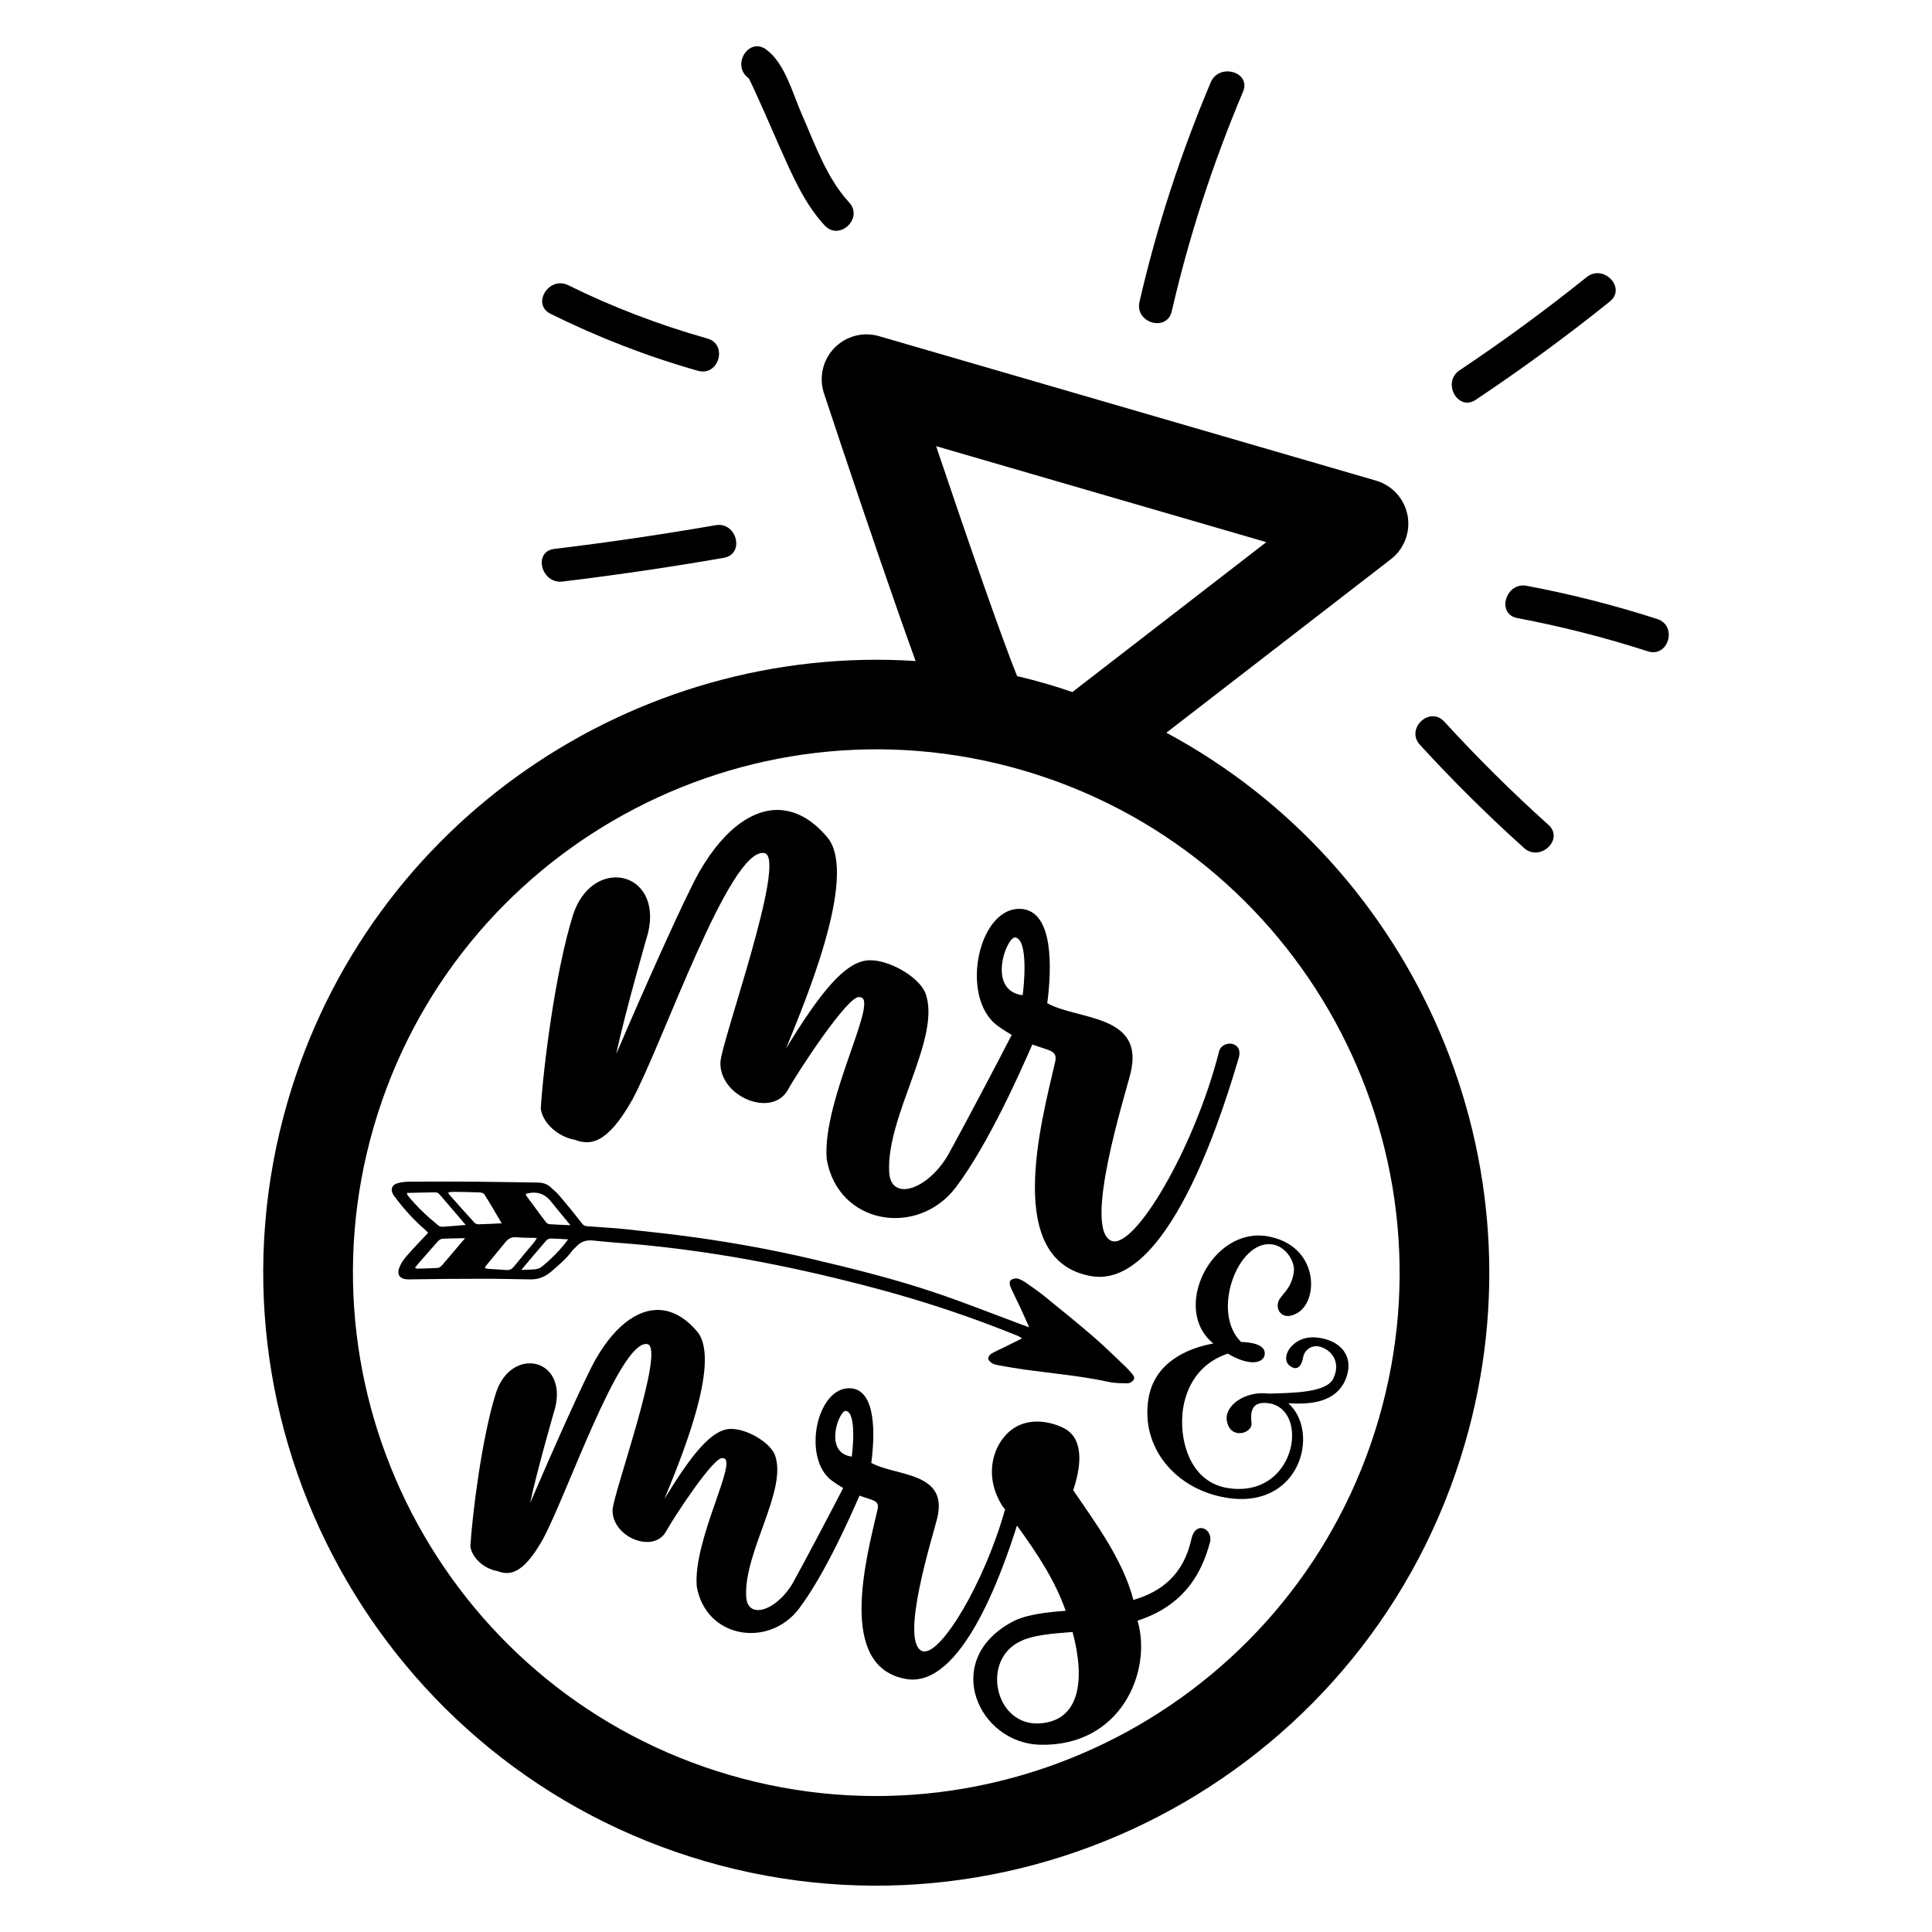 <?xml version="1.0" encoding="UTF-8"?> <!-- Generator: Adobe Illustrator 25.2.0, SVG Export Plug-In . SVG Version: 6.00 Build 0) --> <svg xmlns="http://www.w3.org/2000/svg" xmlns:xlink="http://www.w3.org/1999/xlink" version="1.1" id="Layer_1" x="0px" y="0px" viewBox="0 0 864 864" style="enable-background:new 0 0 864 864;" xml:space="preserve"> <g> <path d="M521.61,327.68l100.41-77.61c5.97-4.62,8.84-12.19,7.44-19.61c-1.41-7.41-6.86-13.41-14.1-15.52l-222.24-64.61 c-7.15-2.08-14.86-0.03-20.03,5.33c-5.17,5.36-6.94,13.14-4.61,20.21c0.12,0.37,12.48,37.79,25.18,74.75 c6.23,18.16,11.53,33.21,15.8,44.99c-125.37-8.07-244.32,71.47-280.82,197c-42.2,145.14,41.56,297.56,186.7,339.75 c145.15,42.2,297.56-41.56,339.75-186.7C691.83,519.36,633.13,387.56,521.61,327.68z M566.3,242.45l-86.72,67.03 c-3.69-1.25-7.4-2.46-11.18-3.56c-4.51-1.31-9.03-2.5-13.55-3.57c-6.29-15.47-21.04-57.73-36.22-102.83L566.3,242.45z M616.6,634.48c-36.02,123.91-166.14,195.41-290.05,159.39c-123.91-36.02-195.41-166.14-159.39-290.05 c36.02-123.91,166.14-195.42,290.05-159.39C581.12,380.45,652.62,510.57,616.6,634.48z"></path> <path d="M524.02,139.2c7.78-33.78,18.39-66.22,31.86-98.16c3.75-8.9-10.72-13.03-14.44-4.2c-13.47,31.94-24.08,64.39-31.86,98.16 C507.42,144.39,521.85,148.65,524.02,139.2z"></path> <path d="M659.97,178.79c20.63-13.78,40.62-28.42,59.96-43.95c7.56-6.07-2.85-16.93-10.35-10.92 c-18.35,14.73-37.29,28.62-56.85,41.68C644.73,170.95,651.91,184.17,659.97,178.79z"></path> <path d="M334.73,34.92c0.41,0.29,3.87,8.08,4.86,10.25c3.05,6.66,5.88,13.41,8.87,20.09c5.49,12.26,11.06,25.6,20.34,35.57 c6.61,7.1,17.51-3.26,10.91-10.35c-9.98-10.73-15.42-26.38-21.23-39.59c-3.95-8.99-7.49-22.72-15.88-28.78 C334.76,16.44,326.93,29.29,334.73,34.92z"></path> <path d="M741.12,276.83c-19.16-6.18-38.59-11.13-58.37-14.86c-9.42-1.78-13.72,12.65-4.2,14.44c19.78,3.73,39.21,8.68,58.37,14.86 C746.14,294.25,750.33,279.8,741.12,276.83z"></path> <path d="M692.46,368.87c-16.28-14.63-31.78-30-46.56-46.15c-6.55-7.16-17.45,3.21-10.91,10.35c14.78,16.15,30.29,31.52,46.56,46.15 C688.71,385.66,699.66,375.35,692.46,368.87z"></path> <path d="M246.22,140.35c21.11,10.45,43.24,19.07,65.91,25.47c9.31,2.63,13.53-11.81,4.2-14.44c-21.36-6.03-42.32-13.99-62.22-23.84 C245.49,123.27,237.54,136.06,246.22,140.35z"></path> <path d="M251.53,260.07c24.15-2.91,48.19-6.44,72.16-10.61c9.53-1.66,5.84-16.24-3.67-14.59c-23.96,4.16-48.01,7.7-72.16,10.61 C238.29,246.64,242.02,261.22,251.53,260.07z"></path> <path d="M257.1,509.73c6.57,2.45,14.22,2.42,25.66-17.91c13.56-24.96,43.52-112.97,59.03-110.33 c10.66,1.82-19.44,84.81-19.63,93.76c-0.27,15.25,23.03,24.87,30.19,12.13c4.34-7.91,27.26-42.91,32-41.44 c9.7-0.34-16.76,45.7-14.65,72.33c4.96,29.44,40.57,35.18,57.67,12.82c14.81-19.6,29.15-52.27,34.29-63.98 c7.85,2.89,11.52,2.57,10.15,8.04c-6.29,27.19-23.12,88.84,16.31,95.56c36.2,6.17,61.36-82.99,65.83-97.53 c2.34-7.91-7.89-8.33-8.89-2.51c-10.93,42.7-37.61,88.04-47.94,84.28c-13.08-5.22,6.16-65.46,8.46-75.04 c6.51-26.49-23.58-23.64-37.24-31.28c2.16-16.59,2.46-39.82-10.47-42.02c-20.09-3.09-29.35,39.56-11.56,52.24 c2.17,1.57,4.21,2.87,6.13,3.97c-4.99,9.87-22.73,43.37-28.15,53.13c-9.06,16.08-26,21.84-26.65,8.1 c-1.31-25.5,23.98-60.76,16.02-80.41c-3.42-7.23-16.17-14.39-24.85-14.21c-10.67,0.18-22.1,14.53-37.33,39.53 c8.05-19.91,32.4-76.95,18.72-94.25c-5.79-6.97-12.09-11.04-18.87-12.19c-12.6-2.15-26.75,6.75-38.58,27.35 c-6.13,10.59-25.52,54.18-37.15,81.46c3.73-17.99,14.21-54.11,14.21-54.11c3.45-14.38-3.36-23.19-11.77-24.62 c-8.08-1.38-17.58,3.66-21.78,16.58c-7.96,25.25-13.34,68.56-14.43,86.66C242.95,502.99,250.31,508.57,257.1,509.73z M454.07,419.24c6.14,1.05,3.69,23.24,3.25,25.83C441.05,442.96,450.2,418.58,454.07,419.24z"></path> <path d="M542.61,600.81c-12.54,2.3-26.33,8.98-28.97,24.46c-3.75,22.02,12.1,40.82,34.78,44.52c33.06,5.47,42.13-29.44,27.73-42.24 c10.4,0.62,20.95-0.54,25.37-10.13c4.83-11-2.44-18.48-13.13-19.32c-10.7-0.83-16.4,9.52-11.38,12.84 c4.83,3.45,5.79-4.11,5.79-4.11c0.73-3.32,3.66-5.12,6.56-4.79c5.43,0.92,10.7,6.59,6.89,14.48c-3.06,6.37-18.33,6.4-29.06,6.71 l-0.16-0.03c-10.29-1.26-19.66,5.52-18.35,12.31c1.51,8.47,11.37,5.55,10.99,1.05c-0.41-4.34-0.68-10.46,8.25-8.94 c17.98,3.39,11.45,42.68-18.93,37.83c-18.54-2.99-22.35-24.99-19.5-37.81c2.65-11.7,9.81-19.02,19.56-22.29 c10.15,6,15.9,4.02,16.47,0.67c0.89-4.28-4.77-5.74-10.49-5.89c-13.53-13.14-1.65-45.28,13.52-43.68 c6.15,0.55,10.7,7.57,10.07,12.22c-0.99,7.72-5.49,10.07-6.83,13.12c-1.72,4.31,2.18,9.4,8.82,5.12c9.42-6.11,8.76-30.2-13.9-34.06 C541.97,548.64,523.56,585.41,542.61,600.81z"></path> <path d="M532.85,688.08c-3.56,16.24-13.52,23.76-25.99,27.42c-4.76-18.45-18.09-35.98-26.91-49.07c2.15-6.48,5.79-20.07-2.08-26.41 c-2.98-2.61-20.87-10.4-30.61,5.05c-3.99,6.43-6.03,16.87,0.75,28.03c0.49,0.65,0.97,1.29,1.45,1.94 c-9.14,32.76-29.14,66.21-37.04,63.33c-10.35-4.13,4.88-51.81,6.7-59.4c5.15-20.97-18.66-18.71-29.47-24.76 c1.71-13.13,1.95-31.52-8.29-33.26c-15.9-2.45-23.23,31.31-9.15,41.35c1.72,1.24,3.34,2.27,4.86,3.14 c-3.95,7.81-17.99,34.33-22.28,42.06c-7.17,12.73-20.58,17.29-21.1,6.41c-1.04-20.18,18.99-48.1,12.69-63.65 c-2.71-5.73-12.8-11.39-19.67-11.25c-8.45,0.14-17.49,11.5-29.55,31.29c6.37-15.76,25.64-60.91,14.81-74.6 c-4.59-5.52-9.57-8.74-14.94-9.65c-9.98-1.7-21.18,5.34-30.54,21.65c-4.85,8.39-20.2,42.89-29.41,64.48 c2.95-14.24,11.25-42.83,11.25-42.83c2.73-11.38-2.67-18.35-9.32-19.49c-6.39-1.09-13.92,2.89-17.24,13.12 c-6.3,19.99-10.56,54.27-11.42,68.6c0.88,5.68,6.7,10.09,12.08,11.01c5.2,1.94,11.26,1.92,20.32-14.18 c10.74-19.76,34.45-89.42,46.73-87.33c8.44,1.44-15.39,67.14-15.54,74.22c-0.22,12.07,18.23,19.69,23.9,9.6 c3.44-6.26,21.58-33.97,25.33-32.8c7.68-0.27-13.27,36.17-11.59,57.25c3.93,23.31,32.11,27.84,45.65,10.15 c11.73-15.52,23.08-41.39,27.14-50.65c6.2,2.28,9.12,2.04,8.03,6.37c-4.98,21.53-18.3,70.33,12.91,75.64 c24.4,4.16,42.47-46.43,49.48-68.63c9.42,12.94,17.18,24.93,21.78,38.12c-9.6,0.73-18.73,1.81-24.89,5.5 c-30.61,17.42-13.89,53.7,13.37,54.4c36.17,0.9,50.33-32.75,43.67-55.47c14.22-4.68,26.58-13.9,32.16-34.27 C543.27,684.07,534.84,679.47,532.85,688.08z M378.33,630.96c4.86,0.83,2.92,18.4,2.57,20.44 C368.02,649.74,375.26,630.44,378.33,630.96z M464.81,770.73c-19.93,1.08-26.22-28.42-8.49-36.72c5.47-2.75,13.75-3.45,23.35-4.18 C485.44,751.6,482.9,769.6,464.81,770.73z"></path> <path d="M237.28,572.15c3.61,0.05,6.64-1.23,9.38-3.61c3.25-2.83,6.54-5.59,9.14-9.06c0.57-0.76,1.33-1.37,1.98-2.07 c2.02-2.16,4.36-2.97,7.43-2.64c7.69,0.85,15.43,1.26,23.14,2.03c17.42,1.75,34.74,4.26,51.93,7.55 c17.67,3.38,35.17,7.48,52.54,12.14c21.18,5.68,41.92,12.62,62.23,20.87c0.56,0.23,1.07,0.59,2.05,1.15 c-2.89,1.44-5.35,2.67-7.82,3.89c-1.97,0.97-4.01,1.83-5.9,2.94c-0.7,0.42-1.47,1.45-1.44,2.16c0.03,0.73,0.89,1.62,1.61,2.07 c0.86,0.54,1.95,0.8,2.97,0.98c3.95,0.7,7.91,1.41,11.88,1.96c12.5,1.72,25.09,2.81,37.45,5.49c2.77,0.6,5.69,0.6,8.54,0.61 c0.86,0,1.99-0.73,2.53-1.47c0.71-0.95,0.03-2.01-0.7-2.83c-0.88-1-1.74-2.04-2.71-2.96c-4.79-4.53-9.47-9.2-14.46-13.5 c-7.16-6.18-14.53-12.13-21.88-18.09c-2.59-2.11-5.35-4.02-8.09-5.93c-1.17-0.81-2.44-1.6-3.78-2c-0.87-0.26-2.1-0.05-2.91,0.41 c-1.02,0.57-0.99,1.77-0.62,2.84c0.22,0.63,0.48,1.25,0.76,1.85c1.23,2.59,2.51,5.16,3.72,7.76c1.28,2.74,2.49,5.51,4.01,8.88 c-1.6-0.58-2.56-0.91-3.51-1.26c-12.36-4.6-24.63-9.47-37.1-13.74c-18.57-6.34-37.6-11.1-56.69-15.57 c-16.96-3.97-34.08-7.1-51.32-9.53c-10.6-1.49-21.25-2.63-31.9-3.78c-5.32-0.58-10.67-0.8-16.01-1.24 c-1.17-0.1-2.37,0.07-3.33-1.17c-3.22-4.15-6.54-8.23-9.94-12.24c-1.35-1.59-2.93-3.01-4.52-4.37c-1.58-1.35-3.51-1.81-5.6-1.83 c-9.36-0.1-18.73-0.32-28.09-0.39c-9.75-0.07-19.49-0.06-29.24,0c-1.8,0.01-3.65,0.23-5.37,0.74c-2.43,0.71-3.09,2.81-1.82,5.01 c0.29,0.49,0.67,0.93,1.01,1.39c3.86,5.14,8.13,9.9,13,14.1c0.55,0.47,1.02,1.03,1.61,1.64c-3.26,3.49-6.47,6.76-9.47,10.22 c-1.36,1.56-2.62,3.35-3.37,5.25c-1.36,3.44,0.48,5.42,4.19,5.35c10.7-0.19,21.4-0.28,32.1-0.28 C222.38,571.84,229.83,572.04,237.28,572.15z M242.37,566.42c-0.76,0.63-1.85,1.06-2.84,1.18c-1.94,0.24-3.91,0.2-6.41,0.3 c3.97-4.69,7.5-8.91,11.11-13.07c0.44-0.51,1.29-0.94,1.95-0.94c2.52,0.01,5.05,0.21,7.9,0.35 C250.53,559.07,246.62,562.92,242.37,566.42z M246.33,537.24c2.73,3.41,5.55,6.76,8.77,10.68c-3.54-0.16-6.47-0.24-9.4-0.46 c-0.57-0.04-1.26-0.51-1.63-0.99c-2.93-3.88-5.81-7.8-8.68-11.72c-0.15-0.21-0.16-0.52-0.25-0.86 C239.64,532.64,243.37,533.55,246.33,537.24z M230.89,553.31c2.92,0.26,5.87,0.21,9.23,0.3c-0.59,0.93-0.88,1.48-1.27,1.95 c-2.99,3.61-6.04,7.16-8.97,10.81c-0.93,1.16-1.93,1.71-3.42,1.59c-2.67-0.22-5.34-0.33-8.01-0.51c-0.52-0.04-1.03-0.22-1.68-0.36 c0.23-0.46,0.31-0.74,0.48-0.94c2.85-3.46,5.77-6.87,8.55-10.39C227.16,554.06,228.6,553.1,230.89,553.31z M205.62,556.49 c-2.58,3.05-5.14,6.13-7.76,9.14c-0.52,0.59-1.27,1.31-1.96,1.36c-3.13,0.24-6.28,0.27-9.42,0.35c-0.25,0.01-0.5-0.21-0.92-0.39 c0.53-0.65,0.98-1.24,1.47-1.79c2.88-3.3,5.73-6.62,8.66-9.88c0.52-0.58,1.32-1.23,2.02-1.27c3.2-0.2,6.41-0.2,10.29-0.29 C206.92,554.97,206.27,555.72,205.62,556.49z M197.84,548.62c-0.6,0.04-1.35-0.21-1.82-0.59c-4.97-4.05-9.65-8.41-13.68-13.43 c-0.16-0.2-0.19-0.51-0.41-1.11c4.43-0.11,8.69-0.25,12.95-0.27c0.56,0,1.28,0.45,1.67,0.9c3.87,4.46,7.68,8.96,11.72,13.68 C204.68,548.09,201.26,548.41,197.84,548.62z M212.12,546.74c-3.85-4.22-7.64-8.5-11.43-12.77c-0.11-0.12-0.09-0.35-0.18-0.78 c0.82-0.07,1.62-0.2,2.42-0.19c3.81,0.05,7.63,0.1,11.43,0.25c0.77,0.03,1.89,0.29,2.23,0.83c2.61,4.16,5.07,8.42,7.78,12.99 c-3.71,0.17-7.1,0.37-10.5,0.45C213.28,547.53,212.52,547.18,212.12,546.74z"></path> </g> </svg> 